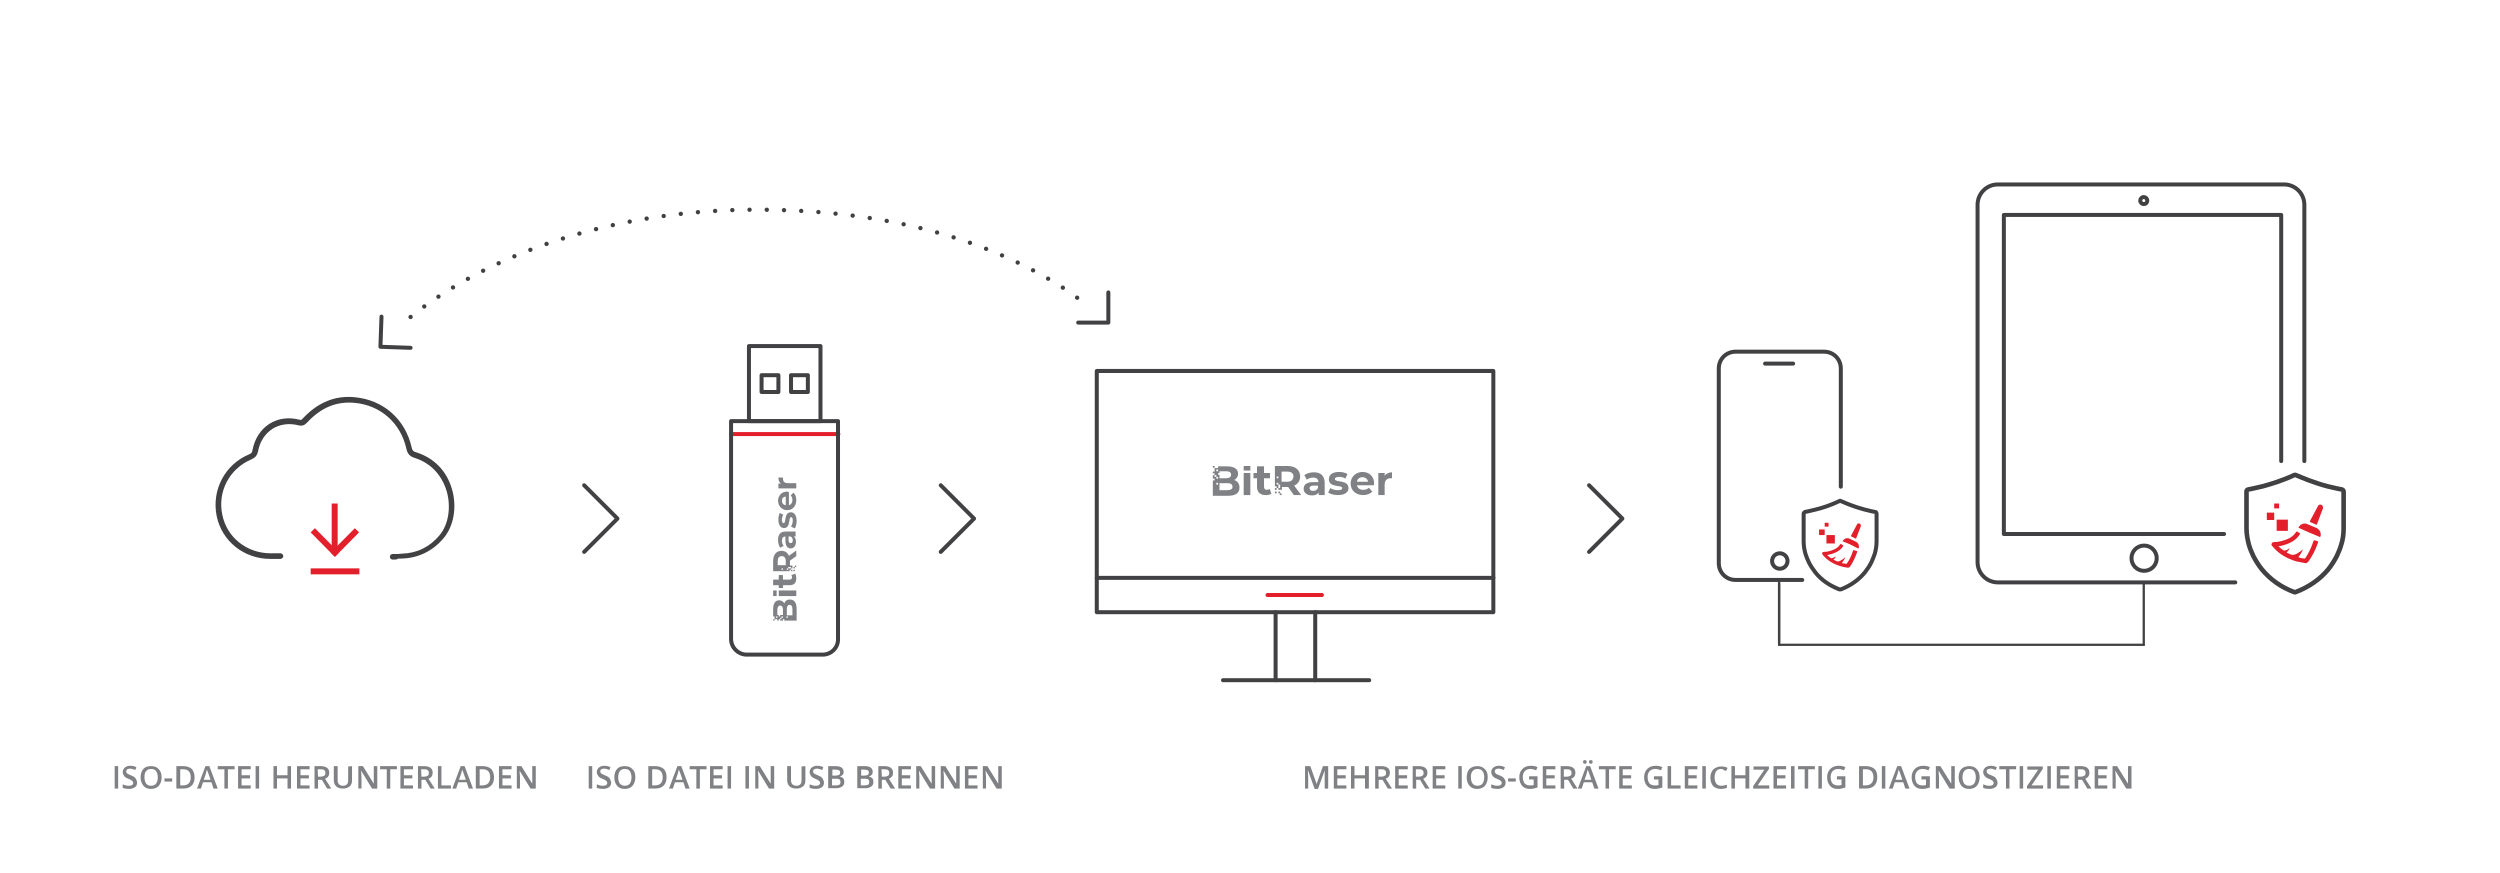 <?xml version="1.0" encoding="utf-8"?>
<!-- Generator: Adobe Illustrator 27.4.1, SVG Export Plug-In . SVG Version: 6.00 Build 0)  -->
<svg version="1.1" id="Layer_1" xmlns="http://www.w3.org/2000/svg" xmlns:xlink="http://www.w3.org/1999/xlink" x="0px" y="0px"
	 viewBox="0 0 713 249" style="enable-background:new 0 0 713 249;" xml:space="preserve">
<style type="text/css">
	.st0{fill:#414042;}
	.st1{fill:#E31F2B;}
	.st2{fill:none;stroke:#414042;stroke-width:1.143;stroke-linecap:round;stroke-linejoin:round;stroke-miterlimit:10;}
	.st3{fill:none;stroke:#E31F2B;stroke-width:1.143;stroke-linecap:round;stroke-linejoin:round;stroke-miterlimit:10;}
	.st4{fill:#808184;}
	.st5{fill:none;stroke:#414042;stroke-width:1.241;stroke-linecap:round;stroke-linejoin:round;}
	.st6{fill:none;stroke:#414042;stroke-width:1.241;stroke-linecap:round;stroke-linejoin:round;stroke-dasharray:0,4.914;}
	.st7{enable-background:new    ;}
	.st8{fill:none;stroke:#414042;stroke-width:0.651;stroke-linecap:round;stroke-linejoin:round;stroke-miterlimit:10;}
	.st9{fill:none;stroke:#414042;stroke-width:1.145;stroke-linecap:round;stroke-linejoin:round;stroke-miterlimit:10;}
	.st10{fill:none;stroke:#414042;stroke-width:0.654;stroke-linecap:round;stroke-linejoin:round;stroke-miterlimit:10;}
	.st11{fill:none;stroke:#414042;stroke-width:1.14;stroke-linecap:round;stroke-linejoin:round;stroke-miterlimit:10;}
	.st12{fill:none;stroke:#414042;stroke-width:0.651;stroke-linecap:round;stroke-linejoin:round;stroke-miterlimit:10;}
	.st13{fill:none;stroke:#414042;stroke-width:1.318;stroke-linecap:round;stroke-linejoin:round;stroke-miterlimit:10;}
</style>
<g>
	<g>
		<g>
			<path class="st0" d="M112,159.6c-0.4,0-0.8-0.3-0.8-0.8c0-0.4,0.3-0.8,0.8-0.8c0.9,0,1.1,0,1.3,0c0.2,0,0.4,0,1.3-0.1
				c4.3-0.1,8-1.9,10.8-5.3c2.5-3,3.3-8,2-12.5c-0.8-2.7-3-7.5-9.1-9.5c-1.4-0.4-2.1-1.2-2.4-2.6c-1.6-7.3-7.3-12.4-14.7-13.1
				c-5.2-0.5-9.6,1.3-13.6,5.6c-0.7,0.7-1.3,1.1-2.5,0.8c-2.7-0.7-5.3-0.3-7.4,1c-2.1,1.4-3.6,3.6-4.1,6.4c-0.3,1.4-1,1.9-1.9,2.3
				c-6.3,2.7-9.7,9.2-8.3,15.8c1.3,6.5,7,11,13.8,11H80c0.4,0,0.8,0.4,0.8,0.8s-0.4,0.8-0.8,0.8h-2.9c-7.5,0-13.8-5-15.3-12.2
				c-1.5-7.4,2.3-14.7,9.2-17.6c0.7-0.3,0.9-0.5,1-1.2c0.6-3.2,2.3-5.9,4.8-7.5s5.5-2,8.6-1.2c0.4,0.1,0.6,0.1,1-0.4
				c4.3-4.6,9.3-6.6,14.9-6c8.1,0.8,14.3,6.3,16.1,14.3c0.2,0.9,0.5,1.2,1.3,1.4c5.1,1.6,8.7,5.3,10.2,10.5c1.5,5.1,0.5,10.6-2.4,14
				c-3.1,3.7-7.3,5.7-12,5.8c-0.8,0-1,0-1.2,0.1C113.2,159.6,113,159.6,112,159.6L112,159.6z"/>
		</g>
	</g>
	<g>
		<g>
			<rect x="88.6" y="162.1" class="st1" width="13.9" height="1.7"/>
		</g>
		<g>
			<g>
				<rect x="94.6" y="143.6" class="st1" width="1.7" height="13.9"/>
			</g>
			<g>
				<g>
					
						<rect x="93.5" y="153.8" transform="matrix(0.703 -0.711 0.711 0.703 -80.775 115.963)" class="st1" width="9.8" height="1.7"/>
				</g>
				<g>
					
						<rect x="91.8" y="149.9" transform="matrix(0.711 -0.703 0.703 0.711 -82.048 109.795)" class="st1" width="1.7" height="9.8"/>
				</g>
			</g>
		</g>
	</g>
</g>
<rect x="312.8" y="105.8" class="st2" width="113.1" height="68.8"/>
<line class="st2" x1="425.9" y1="164.8" x2="312.8" y2="164.8"/>
<line class="st3" x1="377" y1="169.7" x2="361.5" y2="169.7"/>
<line class="st2" x1="375.1" y1="194" x2="375.1" y2="174.6"/>
<line class="st2" x1="348.8" y1="194" x2="390.5" y2="194"/>
<line class="st2" x1="363.8" y1="194" x2="363.8" y2="174.6"/>
<g>
	<rect x="354.7" y="134.9" class="st4" width="1.9" height="6.3"/>
	<path class="st4" d="M362.1,139.4c-0.2,0.2-0.5,0.3-0.8,0.3c-0.5,0-0.8-0.3-0.8-0.9v-2.4h1.7v-1.5h-1.7V133h-2v1.9h-1v1.5h1v2.4
		c0,1.6,0.9,2.4,2.5,2.4c0.6,0,1.2-0.1,1.6-0.4L362.1,139.4z"/>
	<rect x="354.7" y="132.9" class="st4" width="1.9" height="1.3"/>
	<rect x="363.6" y="139.2" class="st4" width="0.5" height="0.5"/>
	<path class="st4" d="M374.7,134.7c-1,0-2,0.3-2.7,0.8l0.7,1.3c0.5-0.4,1.2-0.6,1.8-0.6c1,0,1.5,0.5,1.5,1.3h-1.5
		c-1.9,0-2.7,0.8-2.7,1.9c0,1.1,0.9,1.9,2.4,1.9c0.9,0,1.6-0.3,1.9-0.9v0.8h1.7v-3.6C377.7,135.6,376.6,134.7,374.7,134.7
		 M375.9,139.1c-0.2,0.6-0.7,0.9-1.4,0.9c-0.7,0-1-0.3-1-0.8c0-0.4,0.3-0.7,1.1-0.7h1.3V139.1z"/>
	<path class="st4" d="M380.7,136.6c0-0.3,0.4-0.6,1.2-0.6c0.6,0,1.2,0.1,1.8,0.5l0.6-1.3c-0.6-0.4-1.6-0.6-2.4-0.6
		c-1.9,0-2.9,0.8-2.9,2.1c0,2.5,3.8,1.5,3.8,2.5c0,0.4-0.3,0.6-1.2,0.6c-0.8,0-1.6-0.2-2.2-0.6l-0.6,1.3c0.6,0.4,1.7,0.7,2.8,0.7
		c1.9,0,3-0.8,3-2C384.5,136.7,380.7,137.7,380.7,136.6"/>
	<path class="st4" d="M391.9,137.9c0-2-1.4-3.3-3.3-3.3s-3.4,1.4-3.4,3.3c0,1.9,1.4,3.3,3.6,3.3c1.1,0,2-0.4,2.6-1l-1-1.1
		c-0.4,0.4-0.9,0.6-1.6,0.6c-1,0-1.6-0.5-1.8-1.3h4.8C391.8,138.3,391.9,138.1,391.9,137.9 M387,137.4c0.1-0.8,0.7-1.3,1.6-1.3
		c0.8,0,1.4,0.5,1.6,1.3H387z"/>
	<path class="st4" d="M394.9,135.7v-0.8h-1.8v6.3h1.8v-3c0-1.2,0.7-1.8,1.7-1.8c0.1,0,0.3,0,0.4,0v-1.7
		C396.1,134.7,395.3,135.1,394.9,135.7"/>
	<path class="st4" d="M369.1,138.5c1.1-0.5,1.7-1.4,1.7-2.6c0-1.9-1.4-3-3.6-3h-3.6v5.8h0.5v0.5h0.5v-1h-0.5v-0.5h0.5v0.5h0.5v1
		h-0.5v0.5h1v-0.8h1.8l1.6,2.3h2.1L369.1,138.5z M364.6,136.4h-0.5v-0.5h0.5V136.4z M367.1,137.4h-1.6v-2.9h1.6
		c1.2,0,1.8,0.5,1.8,1.4C368.8,136.8,368.3,137.4,367.1,137.4"/>
	<rect x="363.6" y="140.2" class="st4" width="0.5" height="0.5"/>
	<rect x="364.6" y="140.2" class="st4" width="0.5" height="0.5"/>
	<rect x="365" y="140.7" class="st4" width="0.5" height="0.5"/>
	<path class="st4" d="M352,136.9c0.7-0.4,1.1-1,1.1-1.8c0-1.3-1.1-2.1-3.1-2.1h-2.6v0.5h-1v1h-0.5v0.5h0.5v0.5h0.5v0.5h0.5v0.5h-0.5
		V136h-0.5v-0.5h-0.5v1h0.5v0.5h-0.5v4.4h4.3c2.2,0,3.3-0.8,3.3-2.3C353.5,137.9,352.9,137.2,352,136.9 M347.4,138.2h-0.5v-0.5h0.5
		V138.2z M346.9,133.9h0.5v0.5h-0.5V133.9z M347.4,134.9h0.4v-0.5h1.9c0.9,0,1.4,0.3,1.4,1c0,0.6-0.5,1-1.4,1h-1.9v-1h-0.4V134.9z
		 M350,139.8h-2.2v-2h2.2c1,0,1.5,0.3,1.5,1C351.6,139.4,351,139.8,350,139.8 M345.9,133.4h0.5v-0.5h-0.5V133.4z"/>
</g>
<g>
	<rect x="217.2" y="107" class="st2" width="4.8" height="4.8"/>
	<rect x="225.6" y="107" class="st2" width="4.8" height="4.8"/>
	<rect x="213.6" y="98.7" class="st2" width="20.4" height="21.4"/>
	<line class="st3" x1="239.1" y1="123.8" x2="208.6" y2="123.8"/>
	<rect x="222.1" y="168.4" class="st4" width="5" height="1.6"/>
	<path class="st4" d="M225.7,164c0.1,0.2,0.2,0.4,0.2,0.6c0,0.4-0.2,0.7-0.7,0.7h-1.9V164h-1.2v1.3h-1.6v1.6h1.6v0.8h1.2v-0.8h1.9
		c1.3,0,1.9-0.7,1.9-2c0-0.5-0.1-0.9-0.3-1.3L225.7,164z"/>
	<path class="st4" d="M221.9,154c0,0.8,0.2,1.6,0.6,2.2l1-0.5c-0.3-0.4-0.5-0.9-0.5-1.5c0-0.8,0.4-1.2,1-1.2v1.2
		c0,1.5,0.6,2.2,1.5,2.2s1.5-0.7,1.5-1.9c0-0.7-0.2-1.3-0.7-1.5h0.6v-1.4H224C222.6,151.6,221.9,152.4,221.9,154 M225.4,153
		c0.5,0.2,0.7,0.6,0.7,1.1s-0.2,0.8-0.6,0.8c-0.3,0-0.6-0.2-0.6-0.9v-1L225.4,153L225.4,153z"/>
	<path class="st4" d="M223.5,149.2c-0.3,0-0.5-0.3-0.5-0.9c0-0.5,0.1-1,0.4-1.5l-1-0.5c-0.3,0.5-0.4,1.3-0.4,2
		c0,1.5,0.7,2.3,1.6,2.3c2,0,1.2-3.1,2-3.1c0.3,0,0.5,0.3,0.5,0.9c0,0.6-0.2,1.3-0.5,1.8l1.1,0.5c0.3-0.5,0.5-1.3,0.5-2.2
		c0-1.5-0.7-2.4-1.6-2.4C223.5,146.1,224.3,149.2,223.5,149.2"/>
	<path class="st4" d="M224.5,140.2c-1.6,0-2.6,1.2-2.6,2.6c0,1.5,1.1,2.7,2.6,2.7s2.6-1.1,2.6-2.9c0-0.9-0.3-1.6-0.8-2.1l-0.8,0.8
		c0.3,0.3,0.5,0.7,0.5,1.3c0,0.8-0.4,1.3-1,1.5v-3.8C224.8,140.3,224.6,140.2,224.5,140.2 M224.1,144.1c-0.7-0.1-1.1-0.6-1.1-1.3
		s0.4-1.1,1.1-1.2V144.1z"/>
	<path class="st4" d="M222.7,137.9H222v1.4h5.1v-1.5h-2.4c-1,0-1.4-0.5-1.4-1.3c0-0.1,0-0.2,0-0.3H222
		C222,136.9,222.2,137.5,222.7,137.9"/>
	<rect x="220.5" y="168.4" class="st4" width="1" height="1.6"/>
	<rect x="225.6" y="162.5" class="st4" width="0.4" height="0.4"/>
	<path class="st4" d="M225,158.5c-0.4-0.9-1.1-1.4-2.1-1.4c-1.5,0-2.4,1.1-2.4,2.9v2.9h4.7v-0.4h0.4v-0.4h-0.8v0.4h-0.4v-0.4h0.4
		v-0.4h0.8v0.4h0.4v-0.8h-0.7v-1.4l1.8-1.3V157L225,158.5z M223.3,162.5h-0.4v-0.4h0.4V162.5z M224.1,160v1.2h-2.3V160
		c0-0.9,0.4-1.4,1.2-1.4C223.6,158.6,224.1,159.1,224.1,160"/>
	<rect x="226.3" y="162.5" class="st4" width="0.4" height="0.4"/>
	<rect x="226.3" y="161.7" class="st4" width="0.4" height="0.4"/>
	<rect x="226.7" y="161.3" class="st4" width="0.4" height="0.4"/>
	<path class="st4" d="M223.7,172.1c-0.3-0.5-0.8-0.9-1.5-0.9c-1,0-1.7,0.8-1.7,2.5v2.1h0.4v0.8h0.8v0.4h0.4v-0.4h0.4v-0.4h0.4v-0.4
		h0.4v0.4h-0.4v0.4h-0.4v0.4h0.8v-0.4h0.4v0.4h3.5v-3.4c0-1.7-0.7-2.6-1.8-2.6C224.5,170.9,223.9,171.4,223.7,172.1 M224.7,176.2
		h-0.4v-0.4h0.4V176.2z M221.7,176.2h-0.4v-0.4h0.4V176.2z M222.1,175.8v-0.4h-0.4v-1.5c0-0.7,0.3-1.2,0.8-1.2s0.8,0.4,0.8,1.2v1.5
		h-0.8v0.4H222.1z M226,173.7v1.8h-1.6v-1.8c0-0.8,0.3-1.2,0.8-1.2S226,172.9,226,173.7 M220.5,177h0.4v-0.4h-0.4V177z"/>
	<path class="st2" d="M234.6,186.7H213c-2.5,0-4.5-2-4.5-4.5v-62.1H239v62.1C239.1,184.7,237.1,186.7,234.6,186.7z"/>
</g>
<g>
	<g>
		<line class="st5" x1="117.1" y1="90.4" x2="117.1" y2="90.4"/>
		<path class="st6" d="M121,87.4c23.3-16.9,57.1-27.6,94.7-27.6c37,0,66.8,8.4,89.5,23.6"/>
		<line class="st5" x1="307.2" y1="84.9" x2="307.2" y2="84.9"/>
	</g>
</g>
<polyline class="st2" points="268.3,138.4 277.8,147.9 268.3,157.4 "/>
<polyline class="st2" points="453.2,138.4 462.7,147.9 453.2,157.4 "/>
<polyline class="st2" points="166.6,138.4 176.1,147.9 166.6,157.4 "/>
<polyline class="st2" points="117.1,99.2 108.5,98.9 108.8,90.3 "/>
<polyline class="st2" points="316.1,83.4 316.1,92 307.5,92 "/>
<g class="st7">
	<path class="st4" d="M32.7,224.9v-6.4h1v6.4H32.7z"/>
	<path class="st4" d="M39.1,223.2c0,0.6-0.2,1-0.6,1.3c-0.4,0.3-1,0.5-1.7,0.5s-1.3-0.1-1.8-0.3v-1c0.3,0.1,0.6,0.2,0.9,0.3
		c0.3,0.1,0.6,0.1,0.9,0.1c0.4,0,0.7-0.1,0.9-0.2c0.2-0.2,0.3-0.4,0.3-0.6c0-0.2-0.1-0.4-0.3-0.6c-0.2-0.2-0.6-0.4-1.1-0.6
		c-0.6-0.2-1-0.5-1.2-0.8s-0.4-0.7-0.4-1.1c0-0.5,0.2-0.9,0.6-1.3c0.4-0.3,0.9-0.5,1.5-0.5s1.2,0.1,1.8,0.4l-0.3,0.8
		c-0.6-0.2-1.1-0.4-1.5-0.4c-0.3,0-0.6,0.1-0.8,0.2c-0.2,0.1-0.3,0.3-0.3,0.6c0,0.2,0,0.3,0.1,0.4c0.1,0.1,0.2,0.2,0.3,0.3
		c0.2,0.1,0.4,0.2,0.9,0.4s0.8,0.4,1,0.5c0.2,0.2,0.4,0.4,0.5,0.6S39.1,222.9,39.1,223.2z"/>
	<path class="st4" d="M46.1,221.7c0,1-0.3,1.8-0.8,2.4c-0.5,0.6-1.3,0.9-2.2,0.9c-1,0-1.7-0.3-2.2-0.9c-0.5-0.6-0.8-1.4-0.8-2.4
		s0.3-1.9,0.8-2.4c0.5-0.6,1.3-0.8,2.2-0.8c1,0,1.7,0.3,2.2,0.9C45.8,219.9,46.1,220.7,46.1,221.7z M41.2,221.7
		c0,0.8,0.2,1.4,0.5,1.8c0.3,0.4,0.8,0.6,1.4,0.6c0.6,0,1.1-0.2,1.4-0.6c0.3-0.4,0.5-1,0.5-1.8s-0.2-1.4-0.5-1.8
		c-0.3-0.4-0.8-0.6-1.4-0.6c-0.6,0-1.1,0.2-1.4,0.6C41.3,220.3,41.2,220.9,41.2,221.7z"/>
	<path class="st4" d="M46.9,222.9V222h2.2v0.9H46.9z"/>
	<path class="st4" d="M55.5,221.7c0,1-0.3,1.9-0.9,2.4c-0.6,0.6-1.4,0.8-2.5,0.8h-1.8v-6.4h2c1,0,1.8,0.3,2.4,0.8
		C55.2,219.9,55.5,220.7,55.5,221.7z M54.4,221.7c0-1.5-0.7-2.3-2.1-2.3h-0.9v4.6h0.7C53.7,224,54.4,223.2,54.4,221.7z"/>
	<path class="st4" d="M60.9,224.9l-0.6-1.8h-2.4l-0.6,1.8h-1.1l2.4-6.4h1.1l2.4,6.4H60.9z M60,222.2l-0.6-1.7c0-0.1-0.1-0.3-0.2-0.5
		c-0.1-0.2-0.1-0.4-0.2-0.5c-0.1,0.4-0.2,0.7-0.3,1.2l-0.6,1.7H60V222.2z"/>
	<path class="st4" d="M65,224.9h-1v-5.5h-1.9v-0.9h4.8v0.9H65V224.9z"/>
	<path class="st4" d="M71.5,224.9h-3.6v-6.4h3.6v0.9h-2.6v1.7h2.4v0.9h-2.4v2h2.6V224.9z"/>
	<path class="st4" d="M72.9,224.9v-6.4h1v6.4H72.9z"/>
	<path class="st4" d="M83,224.9h-1V222h-3v2.9h-1v-6.4h1v2.6h3v-2.6h1V224.9z"/>
	<path class="st4" d="M88.3,224.9h-3.6v-6.4h3.6v0.9h-2.6v1.7h2.4v0.9h-2.4v2h2.6V224.9z"/>
	<path class="st4" d="M90.7,222.4v2.5h-1v-6.4h1.8c0.8,0,1.4,0.2,1.8,0.5s0.6,0.8,0.6,1.4c0,0.8-0.4,1.4-1.2,1.7l1.8,2.8h-1.2
		l-1.5-2.5H90.7z M90.7,221.5h0.7c0.5,0,0.8-0.1,1.1-0.3s0.3-0.4,0.3-0.8c0-0.4-0.1-0.6-0.4-0.8c-0.2-0.2-0.6-0.2-1.1-0.2h-0.7
		L90.7,221.5L90.7,221.5z"/>
	<path class="st4" d="M100.4,218.5v4.1c0,0.5-0.1,0.9-0.3,1.2c-0.2,0.4-0.5,0.6-0.9,0.8s-0.8,0.3-1.4,0.3c-0.8,0-1.4-0.2-1.9-0.6
		c-0.4-0.4-0.7-1-0.7-1.7v-4.1h1.1v4c0,0.5,0.1,0.9,0.4,1.2c0.2,0.2,0.6,0.4,1.1,0.4c1,0,1.5-0.5,1.5-1.5v-4L100.4,218.5
		L100.4,218.5z"/>
	<path class="st4" d="M107.4,224.9h-1.3l-3.1-5.1l0,0v0.3c0,0.5,0.1,1,0.1,1.5v3.3h-0.9v-6.4h1.3l3.1,5l0,0c0-0.1,0-0.3,0-0.7
		s0-0.7,0-1v-3.3h1v6.4H107.4z"/>
	<path class="st4" d="M111.3,224.9h-1v-5.5h-1.9v-0.9h4.8v0.9h-1.9V224.9z"/>
	<path class="st4" d="M117.8,224.9h-3.6v-6.4h3.6v0.9h-2.6v1.7h2.4v0.9h-2.4v2h2.6V224.9z"/>
	<path class="st4" d="M120.2,222.4v2.5h-1v-6.4h1.8c0.8,0,1.4,0.2,1.8,0.5s0.6,0.8,0.6,1.4c0,0.8-0.4,1.4-1.2,1.7l1.8,2.8h-1.2
		l-1.5-2.5H120.2z M120.2,221.5h0.7c0.5,0,0.8-0.1,1.1-0.3s0.3-0.4,0.3-0.8c0-0.4-0.1-0.6-0.4-0.8c-0.2-0.2-0.6-0.2-1.1-0.2h-0.7
		L120.2,221.5L120.2,221.5z"/>
	<path class="st4" d="M124.9,224.9v-6.4h1v5.5h2.7v0.9H124.9z"/>
	<path class="st4" d="M133.7,224.9l-0.6-1.8h-2.4l-0.6,1.8H129l2.4-6.4h1.1l2.4,6.4H133.7z M132.8,222.2l-0.6-1.7
		c0-0.1-0.1-0.3-0.2-0.5c-0.1-0.2-0.1-0.4-0.2-0.5c-0.1,0.4-0.2,0.7-0.3,1.2l-0.6,1.7h1.9L132.8,222.2L132.8,222.2z"/>
	<path class="st4" d="M140.9,221.7c0,1-0.3,1.9-0.9,2.4c-0.6,0.6-1.4,0.8-2.5,0.8h-1.8v-6.4h2c1,0,1.8,0.3,2.4,0.8
		C140.6,219.9,140.9,220.7,140.9,221.7z M139.8,221.7c0-1.5-0.7-2.3-2.1-2.3h-0.9v4.6h0.7C139,224,139.8,223.2,139.8,221.7z"/>
	<path class="st4" d="M145.9,224.9h-3.6v-6.4h3.6v0.9h-2.6v1.7h2.4v0.9h-2.4v2h2.6V224.9z"/>
	<path class="st4" d="M152.6,224.9h-1.3l-3.1-5.1l0,0v0.3c0,0.5,0.1,1,0.1,1.5v3.3h-0.9v-6.4h1.3l3.1,5l0,0c0-0.1,0-0.3,0-0.7
		s0-0.7,0-1v-3.3h1v6.4H152.6z"/>
</g>
<g class="st7">
	<path class="st4" d="M167.9,224.9v-6.4h1v6.4H167.9z"/>
	<path class="st4" d="M174.3,223.2c0,0.6-0.2,1-0.6,1.3c-0.4,0.3-1,0.5-1.7,0.5s-1.3-0.1-1.8-0.3v-1c0.3,0.1,0.6,0.2,0.9,0.3
		c0.3,0.1,0.6,0.1,0.9,0.1c0.4,0,0.7-0.1,0.9-0.2c0.2-0.2,0.3-0.4,0.3-0.6c0-0.2-0.1-0.4-0.3-0.6c-0.2-0.2-0.6-0.4-1.1-0.6
		c-0.6-0.2-1-0.5-1.2-0.8s-0.4-0.7-0.4-1.1c0-0.5,0.2-0.9,0.6-1.3c0.4-0.3,0.9-0.5,1.5-0.5s1.2,0.1,1.8,0.4l-0.3,0.8
		c-0.6-0.2-1.1-0.4-1.5-0.4c-0.3,0-0.6,0.1-0.8,0.2c-0.2,0.1-0.3,0.3-0.3,0.6c0,0.2,0,0.3,0.1,0.4c0.1,0.1,0.2,0.2,0.3,0.3
		c0.2,0.1,0.4,0.2,0.9,0.4s0.8,0.4,1,0.5c0.2,0.2,0.4,0.4,0.5,0.6S174.3,222.9,174.3,223.2z"/>
	<path class="st4" d="M181.2,221.7c0,1-0.3,1.8-0.8,2.4c-0.5,0.6-1.3,0.9-2.2,0.9c-1,0-1.7-0.3-2.2-0.9c-0.5-0.6-0.8-1.4-0.8-2.4
		s0.3-1.9,0.8-2.4c0.5-0.6,1.3-0.8,2.2-0.8c1,0,1.7,0.3,2.2,0.9C181,219.9,181.2,220.7,181.2,221.7z M176.3,221.7
		c0,0.8,0.2,1.4,0.5,1.8c0.3,0.4,0.8,0.6,1.4,0.6c0.6,0,1.1-0.2,1.4-0.6c0.3-0.4,0.5-1,0.5-1.8s-0.2-1.4-0.5-1.8
		c-0.3-0.4-0.8-0.6-1.4-0.6c-0.6,0-1.1,0.2-1.4,0.6C176.5,220.3,176.3,220.9,176.3,221.7z"/>
	<path class="st4" d="M190.1,221.7c0,1-0.3,1.9-0.9,2.4c-0.6,0.6-1.4,0.8-2.5,0.8h-1.8v-6.4h2c1,0,1.8,0.3,2.4,0.8
		C189.9,219.9,190.1,220.7,190.1,221.7z M189,221.7c0-1.5-0.7-2.3-2.1-2.3H186v4.6h0.7C188.3,224,189,223.2,189,221.7z"/>
	<path class="st4" d="M195.5,224.9l-0.6-1.8h-2.4l-0.6,1.8h-1.1l2.4-6.4h1.1l2.4,6.4H195.5z M194.6,222.2l-0.6-1.7
		c0-0.1-0.1-0.3-0.2-0.5c-0.1-0.2-0.1-0.4-0.2-0.5c-0.1,0.4-0.2,0.7-0.3,1.2l-0.6,1.7h1.9L194.6,222.2L194.6,222.2z"/>
	<path class="st4" d="M199.6,224.9h-1v-5.5h-1.9v-0.9h4.8v0.9h-1.9L199.6,224.9L199.6,224.9z"/>
	<path class="st4" d="M206.1,224.9h-3.6v-6.4h3.6v0.9h-2.6v1.7h2.4v0.9h-2.4v2h2.6V224.9z"/>
	<path class="st4" d="M207.5,224.9v-6.4h1v6.4H207.5z"/>
	<path class="st4" d="M212.6,224.9v-6.4h1v6.4H212.6z"/>
	<path class="st4" d="M220.6,224.9h-1.3l-3.1-5.1l0,0v0.3c0,0.5,0.1,1,0.1,1.5v3.3h-0.9v-6.4h1.3l3.1,5l0,0c0-0.1,0-0.3,0-0.7
		s0-0.7,0-1v-3.3h1v6.4H220.6z"/>
	<path class="st4" d="M229.7,218.5v4.1c0,0.5-0.1,0.9-0.3,1.2c-0.2,0.4-0.5,0.6-0.9,0.8s-0.8,0.3-1.4,0.3c-0.8,0-1.4-0.2-1.9-0.6
		c-0.4-0.4-0.7-1-0.7-1.7v-4.1h1.1v4c0,0.5,0.1,0.9,0.4,1.2c0.2,0.2,0.6,0.4,1.1,0.4c1,0,1.5-0.5,1.5-1.5v-4L229.7,218.5
		L229.7,218.5z"/>
	<path class="st4" d="M235,223.2c0,0.6-0.2,1-0.6,1.3c-0.4,0.3-1,0.5-1.7,0.5s-1.3-0.1-1.8-0.3v-1c0.3,0.1,0.6,0.2,0.9,0.3
		c0.3,0.1,0.6,0.1,0.9,0.1c0.4,0,0.7-0.1,0.9-0.2c0.2-0.2,0.3-0.4,0.3-0.6c0-0.2-0.1-0.4-0.3-0.6c-0.2-0.2-0.6-0.4-1.1-0.6
		c-0.6-0.2-1-0.5-1.2-0.8s-0.4-0.7-0.4-1.1c0-0.5,0.2-0.9,0.6-1.3c0.4-0.3,0.9-0.5,1.5-0.5s1.2,0.1,1.8,0.4l-0.3,0.8
		c-0.6-0.2-1.1-0.4-1.5-0.4c-0.3,0-0.6,0.1-0.8,0.2c-0.2,0.1-0.3,0.3-0.3,0.6c0,0.2,0,0.3,0.1,0.4c0.1,0.1,0.2,0.2,0.3,0.3
		c0.2,0.1,0.4,0.2,0.9,0.4s0.8,0.4,1,0.5c0.2,0.2,0.4,0.4,0.5,0.6S235,222.9,235,223.2z"/>
	<path class="st4" d="M236.2,218.5h1.9c0.9,0,1.5,0.1,1.9,0.4c0.4,0.3,0.6,0.7,0.6,1.2c0,0.4-0.1,0.7-0.3,0.9s-0.5,0.4-0.8,0.5l0,0
		c0.4,0.1,0.8,0.2,1,0.5c0.2,0.2,0.3,0.6,0.3,1c0,0.6-0.2,1-0.6,1.3c-0.4,0.3-1,0.5-1.7,0.5h-2.3L236.2,218.5L236.2,218.5z
		 M237.3,221.2h1c0.4,0,0.8-0.1,1-0.2c0.2-0.1,0.3-0.4,0.3-0.7s-0.1-0.5-0.3-0.6s-0.6-0.2-1-0.2h-0.9v1.7H237.3z M237.3,222v2h1.1
		c0.4,0,0.8-0.1,1-0.2c0.2-0.2,0.3-0.4,0.3-0.8c0-0.3-0.1-0.6-0.3-0.7c-0.2-0.2-0.6-0.2-1-0.2h-1.1V222z"/>
	<path class="st4" d="M244.5,218.5h1.9c0.9,0,1.5,0.1,1.9,0.4c0.4,0.3,0.6,0.7,0.6,1.2c0,0.4-0.1,0.7-0.3,0.9s-0.5,0.4-0.8,0.5l0,0
		c0.4,0.1,0.8,0.2,1,0.5c0.2,0.2,0.3,0.6,0.3,1c0,0.6-0.2,1-0.6,1.3c-0.4,0.3-1,0.5-1.7,0.5h-2.3L244.5,218.5L244.5,218.5z
		 M245.5,221.2h1c0.4,0,0.8-0.1,1-0.2c0.2-0.1,0.3-0.4,0.3-0.7s-0.1-0.5-0.3-0.6s-0.6-0.2-1-0.2h-0.9v1.7H245.5z M245.5,222v2h1.1
		c0.4,0,0.8-0.1,1-0.2c0.2-0.2,0.3-0.4,0.3-0.8c0-0.3-0.1-0.6-0.3-0.7c-0.2-0.2-0.6-0.2-1-0.2h-1.1V222z"/>
	<path class="st4" d="M251.5,222.4v2.5h-1v-6.4h1.8c0.8,0,1.4,0.2,1.8,0.5c0.4,0.3,0.6,0.8,0.6,1.4c0,0.8-0.4,1.4-1.2,1.7l1.8,2.8
		H254l-1.5-2.5H251.5z M251.5,221.5h0.7c0.5,0,0.8-0.1,1.1-0.3s0.3-0.4,0.3-0.8c0-0.4-0.1-0.6-0.4-0.8c-0.2-0.2-0.6-0.2-1.1-0.2
		h-0.7L251.5,221.5L251.5,221.5z"/>
	<path class="st4" d="M259.8,224.9h-3.6v-6.4h3.6v0.9h-2.6v1.7h2.4v0.9h-2.4v2h2.6V224.9z"/>
	<path class="st4" d="M266.5,224.9h-1.3l-3.1-5.1l0,0v0.3c0,0.5,0.1,1,0.1,1.5v3.3h-0.9v-6.4h1.3l3.1,5l0,0c0-0.1,0-0.3,0-0.7
		s0-0.7,0-1v-3.3h1v6.4H266.5z"/>
	<path class="st4" d="M273.5,224.9h-1.3l-3.1-5.1l0,0v0.3c0,0.5,0.1,1,0.1,1.5v3.3h-0.9v-6.4h1.3l3.1,5l0,0c0-0.1,0-0.3,0-0.7
		s0-0.7,0-1v-3.3h1v6.4H273.5z"/>
	<path class="st4" d="M278.8,224.9h-3.6v-6.4h3.6v0.9h-2.6v1.7h2.4v0.9h-2.4v2h2.6V224.9z"/>
	<path class="st4" d="M285.5,224.9h-1.3l-3.1-5.1l0,0v0.3c0,0.5,0.1,1,0.1,1.5v3.3h-0.9v-6.4h1.3l3.1,5l0,0c0-0.1,0-0.3,0-0.7
		s0-0.7,0-1v-3.3h1v6.4H285.5z"/>
</g>
<g class="st7">
	<path class="st4" d="M374.9,224.9l-1.9-5.3l0,0c0,0.8,0.1,1.5,0.1,2.2v3.1h-0.9v-6.4h1.5l1.8,5.1l0,0l1.8-5.1h1.5v6.4h-1v-3.1
		c0-0.3,0-0.7,0-1.2s0-0.8,0-0.9l0,0l-1.9,5.3h-1V224.9z"/>
	<path class="st4" d="M384,224.9h-3.6v-6.4h3.6v0.9h-2.6v1.7h2.4v0.9h-2.4v2h2.6V224.9z"/>
	<path class="st4" d="M390.4,224.9h-1.1V222h-3v2.9h-1v-6.4h1v2.6h3v-2.6h1.1V224.9z"/>
	<path class="st4" d="M393.2,222.4v2.5h-1v-6.4h1.8c0.8,0,1.4,0.2,1.8,0.5s0.6,0.8,0.6,1.4c0,0.8-0.4,1.4-1.2,1.7l1.8,2.8h-1.2
		l-1.5-2.5H393.2z M393.2,221.5h0.7c0.5,0,0.8-0.1,1.1-0.3s0.3-0.4,0.3-0.8c0-0.4-0.1-0.6-0.4-0.8c-0.2-0.2-0.6-0.2-1.1-0.2h-0.7
		v2.1H393.2z"/>
	<path class="st4" d="M401.5,224.9h-3.6v-6.4h3.6v0.9h-2.6v1.7h2.4v0.9h-2.4v2h2.6V224.9z"/>
	<path class="st4" d="M403.9,222.4v2.5h-1v-6.4h1.8c0.8,0,1.4,0.2,1.8,0.5s0.6,0.8,0.6,1.4c0,0.8-0.4,1.4-1.2,1.7l1.8,2.8h-1.2
		l-1.5-2.5H403.9z M403.9,221.5h0.7c0.5,0,0.8-0.1,1.1-0.3s0.3-0.4,0.3-0.8c0-0.4-0.1-0.6-0.4-0.8c-0.2-0.2-0.6-0.2-1.1-0.2h-0.7
		v2.1H403.9z"/>
	<path class="st4" d="M412.2,224.9h-3.6v-6.4h3.6v0.9h-2.6v1.7h2.4v0.9h-2.4v2h2.6V224.9z"/>
	<path class="st4" d="M415.9,224.9v-6.4h1v6.4H415.9z"/>
	<path class="st4" d="M424.3,221.7c0,1-0.3,1.8-0.8,2.4c-0.5,0.6-1.3,0.9-2.2,0.9c-1,0-1.7-0.3-2.2-0.9c-0.5-0.6-0.8-1.4-0.8-2.4
		s0.3-1.9,0.8-2.4s1.3-0.8,2.2-0.8c1,0,1.7,0.3,2.2,0.9C424.1,219.9,424.3,220.7,424.3,221.7z M419.5,221.7c0,0.8,0.2,1.4,0.5,1.8
		c0.3,0.4,0.8,0.6,1.4,0.6s1.1-0.2,1.4-0.6c0.3-0.4,0.5-1,0.5-1.8s-0.2-1.4-0.5-1.8c-0.3-0.4-0.8-0.6-1.4-0.6s-1.1,0.2-1.4,0.6
		C419.6,220.3,419.5,220.9,419.5,221.7z"/>
	<path class="st4" d="M429.4,223.2c0,0.6-0.2,1-0.6,1.3s-1,0.5-1.7,0.5s-1.3-0.1-1.8-0.3v-1c0.3,0.1,0.6,0.2,0.9,0.3
		s0.6,0.1,0.9,0.1c0.4,0,0.7-0.1,0.9-0.2c0.2-0.2,0.3-0.4,0.3-0.6c0-0.2-0.1-0.4-0.3-0.6c-0.2-0.2-0.6-0.4-1.1-0.6
		c-0.6-0.2-1-0.5-1.2-0.8s-0.4-0.7-0.4-1.1c0-0.5,0.2-0.9,0.6-1.3c0.4-0.3,0.9-0.5,1.5-0.5s1.2,0.1,1.8,0.4l-0.3,0.8
		c-0.6-0.2-1.1-0.4-1.5-0.4c-0.3,0-0.6,0.1-0.8,0.2c-0.2,0.1-0.3,0.3-0.3,0.6c0,0.2,0,0.3,0.1,0.4c0.1,0.1,0.2,0.2,0.3,0.3
		s0.4,0.2,0.9,0.4s0.8,0.4,1,0.5c0.2,0.2,0.4,0.4,0.5,0.6C429.4,222.6,429.4,222.9,429.4,223.2z"/>
	<path class="st4" d="M430.1,222.9V222h2.2v0.9H430.1z"/>
	<path class="st4" d="M436.1,221.4h2.4v3.2c-0.4,0.1-0.8,0.2-1.1,0.3c-0.4,0.1-0.7,0.1-1.1,0.1c-1,0-1.7-0.3-2.2-0.9
		c-0.5-0.6-0.8-1.4-0.8-2.4s0.3-1.8,0.9-2.4c0.6-0.6,1.4-0.9,2.4-0.9c0.7,0,1.3,0.1,1.9,0.4l-0.4,0.9c-0.5-0.2-1-0.4-1.6-0.4
		c-0.7,0-1.2,0.2-1.6,0.6c-0.4,0.4-0.6,1-0.6,1.7c0,0.8,0.2,1.4,0.5,1.8c0.4,0.4,0.9,0.6,1.5,0.6c0.3,0,0.7,0,1.1-0.1v-1.6h-1.3
		L436.1,221.4L436.1,221.4z"/>
	<path class="st4" d="M443.7,224.9H440v-6.4h3.6v0.9H441v1.7h2.4v0.9H441v2h2.6v0.9L443.7,224.9L443.7,224.9z"/>
	<path class="st4" d="M446.1,222.4v2.5h-1v-6.4h1.8c0.8,0,1.4,0.2,1.8,0.5s0.6,0.8,0.6,1.4c0,0.8-0.4,1.4-1.2,1.7l1.8,2.8h-1.2
		l-1.5-2.5H446.1z M446.1,221.5h0.7c0.5,0,0.8-0.1,1.1-0.3s0.3-0.4,0.3-0.8c0-0.4-0.1-0.6-0.4-0.8c-0.2-0.2-0.6-0.2-1.1-0.2H446v2.1
		H446.1z"/>
	<path class="st4" d="M454.7,224.9l-0.6-1.8h-2.4l-0.6,1.8H450l2.4-6.4h1.1l2.4,6.4H454.7z M451.5,217.3c0-0.2,0-0.3,0.1-0.4
		c0.1-0.1,0.2-0.1,0.4-0.1c0.2,0,0.3,0,0.4,0.1s0.1,0.2,0.1,0.4s0,0.3-0.1,0.4s-0.2,0.1-0.4,0.1c-0.1,0-0.3,0-0.4-0.1
		S451.5,217.5,451.5,217.3z M453.8,222.2l-0.6-1.7c0-0.1-0.1-0.3-0.2-0.5s-0.1-0.4-0.2-0.5c-0.1,0.4-0.2,0.7-0.3,1.2l-0.6,1.7h1.9
		L453.8,222.2L453.8,222.2z M453.2,217.3c0-0.2,0-0.3,0.1-0.4c0.1-0.1,0.2-0.1,0.4-0.1c0.2,0,0.3,0,0.4,0.1s0.1,0.2,0.1,0.4
		s0,0.3-0.1,0.4c-0.1,0.1-0.2,0.1-0.4,0.1c-0.1,0-0.3,0-0.4-0.1S453.2,217.5,453.2,217.3z"/>
	<path class="st4" d="M458.9,224.9h-1v-5.5H456v-0.9h4.8v0.9h-1.9V224.9z"/>
	<path class="st4" d="M465.4,224.9h-3.6v-6.4h3.6v0.9h-2.6v1.7h2.4v0.9h-2.4v2h2.6V224.9z"/>
	<path class="st4" d="M471.7,221.4h2.4v3.2c-0.4,0.1-0.8,0.2-1.1,0.3c-0.4,0.1-0.7,0.1-1.1,0.1c-1,0-1.7-0.3-2.2-0.9
		c-0.5-0.6-0.8-1.4-0.8-2.4s0.3-1.8,0.9-2.4c0.6-0.6,1.4-0.9,2.4-0.9c0.7,0,1.3,0.1,1.9,0.4l-0.4,0.9c-0.5-0.2-1-0.4-1.6-0.4
		c-0.7,0-1.2,0.2-1.6,0.6s-0.6,1-0.6,1.7c0,0.8,0.2,1.4,0.5,1.8c0.4,0.4,0.9,0.6,1.5,0.6c0.3,0,0.7,0,1.1-0.1v-1.6h-1.3L471.7,221.4
		L471.7,221.4z"/>
	<path class="st4" d="M475.6,224.9v-6.4h1v5.5h2.7v0.9H475.6z"/>
	<path class="st4" d="M484.1,224.9h-3.6v-6.4h3.6v0.9h-2.6v1.7h2.4v0.9h-2.4v2h2.6V224.9z"/>
	<path class="st4" d="M485.5,224.9v-6.4h1v6.4H485.5z"/>
	<path class="st4" d="M490.9,219.3c-0.6,0-1.1,0.2-1.4,0.6c-0.3,0.4-0.5,1-0.5,1.8s0.2,1.4,0.5,1.8s0.8,0.6,1.4,0.6
		c0.3,0,0.5,0,0.8-0.1s0.5-0.1,0.8-0.2v0.9c-0.5,0.2-1.1,0.3-1.7,0.3c-0.9,0-1.7-0.3-2.2-0.8c-0.5-0.6-0.8-1.4-0.8-2.4
		c0-0.7,0.1-1.2,0.4-1.7c0.2-0.5,0.6-0.9,1.1-1.1c0.5-0.3,1-0.4,1.6-0.4c0.7,0,1.3,0.1,1.8,0.4l-0.4,0.9c-0.2-0.1-0.4-0.2-0.7-0.3
		C491.4,219.4,491.2,219.3,490.9,219.3z"/>
	<path class="st4" d="M498.9,224.9h-1.1V222h-3v2.9h-1v-6.4h1v2.6h3v-2.6h1.1V224.9z"/>
	<path class="st4" d="M504.6,224.9H500v-0.7l3.2-4.7h-3.1v-0.9h4.4v0.7l-3.2,4.7h3.3L504.6,224.9L504.6,224.9z"/>
	<path class="st4" d="M509.4,224.9h-3.6v-6.4h3.6v0.9h-2.6v1.7h2.4v0.9h-2.4v2h2.6V224.9z"/>
	<path class="st4" d="M510.8,224.9v-6.4h1v6.4H510.8z"/>
	<path class="st4" d="M515.7,224.9h-1v-5.5h-1.9v-0.9h4.8v0.9h-1.9L515.7,224.9L515.7,224.9z"/>
	<path class="st4" d="M518.6,224.9v-6.4h1v6.4H518.6z"/>
	<path class="st4" d="M523.9,221.4h2.4v3.2c-0.4,0.1-0.8,0.2-1.1,0.3c-0.4,0.1-0.7,0.1-1.1,0.1c-1,0-1.7-0.3-2.2-0.9
		c-0.5-0.6-0.8-1.4-0.8-2.4s0.3-1.8,0.9-2.4c0.6-0.6,1.4-0.9,2.4-0.9c0.7,0,1.3,0.1,1.9,0.4l-0.4,0.9c-0.5-0.2-1-0.4-1.6-0.4
		c-0.7,0-1.2,0.2-1.6,0.6c-0.4,0.4-0.6,1-0.6,1.7c0,0.8,0.2,1.4,0.5,1.8c0.4,0.4,0.9,0.6,1.5,0.6c0.3,0,0.7,0,1.1-0.1v-1.6h-1.3
		L523.9,221.4L523.9,221.4z"/>
	<path class="st4" d="M535.4,221.7c0,1-0.3,1.9-0.9,2.4c-0.6,0.6-1.4,0.8-2.5,0.8h-1.8v-6.4h2c1,0,1.8,0.3,2.4,0.8
		S535.4,220.7,535.4,221.7z M534.3,221.7c0-1.5-0.7-2.3-2.1-2.3h-0.9v4.6h0.7C533.5,224,534.3,223.2,534.3,221.7z"/>
	<path class="st4" d="M536.7,224.9v-6.4h1v6.4H536.7z"/>
	<path class="st4" d="M543.4,224.9l-0.6-1.8h-2.4l-0.6,1.8h-1.1l2.4-6.4h1.1l2.4,6.4H543.4z M542.5,222.2l-0.6-1.7
		c0-0.1-0.1-0.3-0.2-0.5c-0.1-0.2-0.1-0.4-0.2-0.5c-0.1,0.4-0.2,0.7-0.3,1.2l-0.6,1.7h1.9L542.5,222.2L542.5,222.2z"/>
	<path class="st4" d="M548,221.4h2.4v3.2c-0.4,0.1-0.8,0.2-1.1,0.3c-0.4,0.1-0.7,0.1-1.1,0.1c-1,0-1.7-0.3-2.2-0.9
		c-0.5-0.6-0.8-1.4-0.8-2.4s0.3-1.8,0.9-2.4c0.6-0.6,1.4-0.9,2.4-0.9c0.7,0,1.3,0.1,1.9,0.4l-0.4,0.9c-0.5-0.2-1-0.4-1.6-0.4
		c-0.7,0-1.2,0.2-1.6,0.6s-0.6,1-0.6,1.7c0,0.8,0.2,1.4,0.5,1.8c0.4,0.4,0.9,0.6,1.5,0.6c0.3,0,0.7,0,1.1-0.1v-1.6H548V221.4z"/>
	<path class="st4" d="M557.2,224.9H556l-3.1-5.1l0,0v0.3c0,0.5,0.1,1,0.1,1.5v3.3h-0.9v-6.4h1.3l3.1,5l0,0c0-0.1,0-0.3,0-0.7
		s0-0.7,0-1v-3.3h1v6.4H557.2z"/>
	<path class="st4" d="M564.6,221.7c0,1-0.3,1.8-0.8,2.4c-0.5,0.6-1.3,0.9-2.2,0.9c-1,0-1.7-0.3-2.2-0.9c-0.5-0.6-0.8-1.4-0.8-2.4
		s0.3-1.9,0.8-2.4s1.3-0.8,2.2-0.8c1,0,1.7,0.3,2.2,0.9C564.3,219.9,564.6,220.7,564.6,221.7z M559.7,221.7c0,0.8,0.2,1.4,0.5,1.8
		c0.3,0.4,0.8,0.6,1.4,0.6c0.6,0,1.1-0.2,1.4-0.6c0.3-0.4,0.5-1,0.5-1.8s-0.2-1.4-0.5-1.8c-0.3-0.4-0.8-0.6-1.4-0.6
		c-0.6,0-1.1,0.2-1.4,0.6C559.9,220.3,559.7,220.9,559.7,221.7z"/>
	<path class="st4" d="M569.7,223.2c0,0.6-0.2,1-0.6,1.3c-0.4,0.3-1,0.5-1.7,0.5s-1.3-0.1-1.8-0.3v-1c0.3,0.1,0.6,0.2,0.9,0.3
		c0.3,0.1,0.6,0.1,0.9,0.1c0.4,0,0.7-0.1,0.9-0.2c0.2-0.2,0.3-0.4,0.3-0.6c0-0.2-0.1-0.4-0.3-0.6c-0.2-0.2-0.6-0.4-1.1-0.6
		c-0.6-0.2-1-0.5-1.2-0.8s-0.4-0.7-0.4-1.1c0-0.5,0.2-0.9,0.6-1.3c0.4-0.3,0.9-0.5,1.5-0.5s1.2,0.1,1.8,0.4l-0.3,0.8
		c-0.6-0.2-1.1-0.4-1.5-0.4c-0.3,0-0.6,0.1-0.8,0.2c-0.2,0.1-0.3,0.3-0.3,0.6c0,0.2,0,0.3,0.1,0.4c0.1,0.1,0.2,0.2,0.3,0.3
		s0.4,0.2,0.9,0.4s0.8,0.4,1,0.5c0.2,0.2,0.4,0.4,0.5,0.6C569.6,222.6,569.7,222.9,569.7,223.2z"/>
	<path class="st4" d="M573.1,224.9h-1v-5.5h-1.9v-0.9h4.8v0.9h-1.9L573.1,224.9L573.1,224.9z"/>
	<path class="st4" d="M576,224.9v-6.4h1v6.4H576z"/>
	<path class="st4" d="M582.7,224.9h-4.6v-0.7l3.2-4.7h-3.1v-0.9h4.4v0.7l-3.2,4.7h3.3L582.7,224.9L582.7,224.9z"/>
	<path class="st4" d="M583.9,224.9v-6.4h1v6.4H583.9z"/>
	<path class="st4" d="M590.2,224.9h-3.6v-6.4h3.6v0.9h-2.6v1.7h2.4v0.9h-2.4v2h2.6V224.9z"/>
	<path class="st4" d="M592.7,222.4v2.5h-1v-6.4h1.8c0.8,0,1.4,0.2,1.8,0.5c0.4,0.3,0.6,0.8,0.6,1.4c0,0.8-0.4,1.4-1.2,1.7l1.8,2.8
		h-1.2l-1.5-2.5H592.7z M592.7,221.5h0.7c0.5,0,0.8-0.1,1.1-0.3s0.3-0.4,0.3-0.8c0-0.4-0.1-0.6-0.4-0.8c-0.2-0.2-0.6-0.2-1.1-0.2
		h-0.7v2.1H592.7z"/>
	<path class="st4" d="M601,224.9h-3.6v-6.4h3.6v0.9h-2.6v1.7h2.4v0.9h-2.4v2h2.6V224.9z"/>
	<path class="st4" d="M607.7,224.9h-1.3l-3.1-5.1l0,0v0.3c0,0.5,0.1,1,0.1,1.5v3.3h-0.9v-6.4h1.3l3.1,5l0,0c0-0.1,0-0.3,0-0.7
		s0-0.7,0-1v-3.3h1v6.4H607.7z"/>
</g>
<line class="st8" x1="507.4" y1="183.9" x2="611.4" y2="183.9"/>
<g>
	<g>
		<g>
			<g>
				<circle class="st9" cx="507.6" cy="160" r="2.2"/>
				<g>
					<line class="st9" x1="511.4" y1="103.7" x2="503.4" y2="103.7"/>
				</g>
				<g>
					<path class="st9" d="M514,165.4h-19c-2.7,0-4.8-2.1-4.8-4.8v-55.5c0-2.7,2.1-4.8,4.8-4.8h25.2c2.7,0,4.8,2.1,4.8,4.8v33.7"/>
				</g>
			</g>
			<g>
				<path class="st1" d="M525.5,154.4c0.4-0.8,1.2-1.1,1.9-0.8s1.3,0.6,1.9,0.9c0.7,0.3,1,1.1,0.8,1.8c0,0.1-0.1,0.2-0.2,0.1
					C528.4,155.6,527,154.9,525.5,154.4z"/>
				<rect x="520.9" y="152.6" class="st1" width="2.4" height="2.4"/>
				<rect x="518.8" y="151" class="st1" width="1.6" height="1.6"/>
				<rect x="520.4" y="149.1" class="st1" width="1.1" height="1.1"/>
				<path class="st1" d="M530.7,150.1l-1.3,3.4c0,0.1-0.1,0.1-0.2,0.1L528,153c-0.1,0-0.1-0.1-0.1-0.2l1.7-3.2
					c0.1-0.3,0.5-0.4,0.7-0.3l0,0C530.7,149.5,530.8,149.8,530.7,150.1z"/>
				<path class="st1" d="M529.6,157.6c-0.5,1.4-1.1,2.7-1.9,3.9c-0.1,0.2-0.3,0.3-0.5,0.4h-0.3c-0.6-0.1-1.3-0.2-1.9-0.4
					c-2-0.6-3.8-1.6-5.1-3.2c-0.2-0.2-0.3-0.4-0.2-0.6c0.1-0.3,0.3-0.3,0.5-0.3c1,0,2-0.3,2.9-0.7c0.7-0.3,1.3-0.8,1.7-1.4
					c0.1-0.2,0.2-0.2,0.4-0.1l0.1,0.1c0.5,0.3,0.5,0.3,0.2,0.7c-0.8,1.1-1.9,1.6-3.1,2c-0.4,0.1-0.8,0.2-1.3,0.3l0,0
					c0.4,0.4,0.7,0.6,1.1,0.9c0.1,0.1,0.2,0,0.3,0c0.4-0.1,0.7-0.3,1.1-0.5c-0.1,0.3-0.3,0.6-0.6,0.8c-0.1,0.1-0.1,0.2,0,0.2
					c0,0,0,0,0.1,0l0,0c0.2,0.1,0.7,0.4,0.8,0.4c0.3,0.1,0.7,0,1-0.2c0.5-0.3,1-0.6,1.4-1c-0.2,0.6-0.6,1.1-1,1.7h0.1
					c0.2,0.1,0.4,0.1,0.6,0.1c0.1,0,0.5,0.1,0.5,0.1c0.2,0,0.2-0.1,0.3-0.2c0.7-1,1.2-2.1,1.6-3.3c0.2-0.5,0.2-0.5,0.6-0.3
					C529.8,157.2,529.8,157.2,529.6,157.6z"/>
				<path class="st9" d="M524.8,168.1c-0.1,0-0.1,0-0.2,0c-2.8-1.1-5.2-2.7-6.9-4.9c-0.7-0.9-1.3-1.8-1.8-2.8
					c-0.4-0.8-0.7-1.6-1-2.5c-0.3-1.1-0.5-2.3-0.5-3.5v-7.9c0-0.2,0.2-0.4,0.4-0.5c0,0,1.2-0.2,3.1-0.7c1.7-0.4,4.2-1.2,6.7-2.4
					c0.1-0.1,0.3-0.1,0.4,0c1.4,0.6,3.7,1.6,6.7,2.4c1.8,0.5,3,0.7,3.1,0.7c0.2,0,0.4,0.2,0.4,0.5v7.9c0,1.2-0.2,2.4-0.5,3.5
					c-0.3,0.8-0.6,1.7-1,2.5c-0.5,1-1.1,1.9-1.8,2.8c-1.8,2.2-4.1,3.8-6.9,4.9C524.9,168,524.8,168.1,524.8,168.1z"/>
			</g>
		</g>
		<line class="st10" x1="507.4" y1="165.9" x2="507.4" y2="183.3"/>
	</g>
	<g>
		<path class="st11" d="M657.2,131.5V58.4c0-3.2-2.6-5.8-5.8-5.8h-81.6c-3.2,0-5.8,2.6-5.8,5.8v101.9c0,3.2,2.6,5.8,5.8,5.8h67.7"/>
		<polyline class="st11" points="650.6,131.5 650.6,61.3 571.5,61.3 571.5,152.3 634.3,152.3 		"/>
		<path class="st11" d="M615.1,159.2c0-2-1.6-3.6-3.6-3.6s-3.6,1.6-3.6,3.6s1.6,3.6,3.6,3.6C613.4,162.8,615.1,161.3,615.1,159.2"/>
		<path class="st11" d="M612.4,57.2c0-0.6-0.5-1-1-1c-0.6,0-1,0.5-1,1c0,0.6,0.5,1,1,1C612,58.2,612.4,57.8,612.4,57.2"/>
	</g>
	<line class="st12" x1="507.4" y1="166.5" x2="507.4" y2="183.9"/>
	<line class="st12" x1="611.4" y1="166.5" x2="611.4" y2="183.9"/>
	<g>
		<path class="st1" d="M655.5,150.5c0.5-1,1.6-1.5,2.6-1c0.9,0.4,1.7,0.7,2.6,1.1c0.9,0.4,1.4,1.5,1.1,2.4c-0.1,0.2-0.1,0.2-0.3,0.1
			C659.5,152.3,657.5,151.4,655.5,150.5z"/>
		<rect x="649.3" y="148.2" class="st1" width="3.2" height="3.2"/>
		<rect x="646.5" y="146.2" class="st1" width="2.1" height="2.1"/>
		<rect x="648.6" y="143.6" class="st1" width="1.4" height="1.4"/>
		<path class="st1" d="M662.5,145l-1.7,4.5c0,0.1-0.2,0.2-0.3,0.1l-1.6-0.7c-0.1,0-0.1-0.2-0.1-0.3l2.3-4.3c0.2-0.4,0.6-0.5,1-0.3
			l0,0C662.4,144.1,662.6,144.6,662.5,145z"/>
		<path class="st1" d="M661,155c-0.6,1.8-1.5,3.5-2.6,5.1c-0.2,0.2-0.4,0.4-0.6,0.5h-0.4c-0.8-0.2-1.7-0.3-2.5-0.5
			c-2.7-0.8-5-2.1-6.8-4.3c-0.2-0.2-0.4-0.5-0.2-0.8c0.1-0.3,0.4-0.4,0.7-0.4c1.4,0,2.6-0.4,3.9-0.9c0.9-0.4,1.7-1,2.3-1.9
			c0.1-0.2,0.3-0.3,0.5-0.1c0.1,0,0.1,0.1,0.2,0.1c0.6,0.4,0.6,0.4,0.2,0.9c-1,1.4-2.5,2.2-4.1,2.7c-0.6,0.2-1.1,0.3-1.8,0.4l0,0
			c0.5,0.5,1,0.9,1.5,1.2c0.1,0.1,0.3,0,0.4,0c0.5-0.1,1-0.4,1.4-0.7c-0.2,0.4-0.5,0.8-0.8,1.1c-0.1,0.1-0.2,0.2,0,0.3
			c0,0,0,0,0.1,0l0,0c0.2,0.1,1,0.5,1.1,0.5c0.5,0.1,0.9,0,1.4-0.2c0.7-0.4,1.3-0.8,1.9-1.3c-0.3,0.8-0.8,1.5-1.3,2.2
			c0.1,0,0.1,0,0.2,0.1c0.3,0.1,0.5,0.1,0.8,0.2c0.2,0,0.6,0.1,0.7,0.1c0.2,0,0.3-0.2,0.4-0.3c0.9-1.4,1.6-2.9,2.1-4.4
			c0.2-0.6,0.2-0.6,0.8-0.4C661.2,154.4,661.2,154.4,661,155z"/>
		<path class="st13" d="M654.6,168.9c-0.1,0-0.1,0-0.2,0c-3.8-1.4-6.9-3.6-9.3-6.5c-0.9-1.1-1.7-2.4-2.4-3.7c-0.5-1.1-1-2.2-1.3-3.3
			c-0.4-1.5-0.7-3.1-0.7-4.7v-10.5c0-0.3,0.2-0.6,0.5-0.6c0,0,1.7-0.3,4.1-0.9c2.2-0.6,5.6-1.6,9-3.2c0.2-0.1,0.3-0.1,0.5,0
			c1.9,0.8,4.9,2.1,9,3.2c2.4,0.6,4.1,0.9,4.1,0.9c0.3,0.1,0.5,0.3,0.5,0.6v10.5c0,1.6-0.2,3.2-0.7,4.7c-0.3,1.1-0.8,2.2-1.3,3.3
			c-0.7,1.3-1.5,2.6-2.4,3.7C661.7,165.2,658.4,167.5,654.6,168.9C654.8,168.9,654.7,168.9,654.6,168.9z"/>
	</g>
</g>
</svg>
